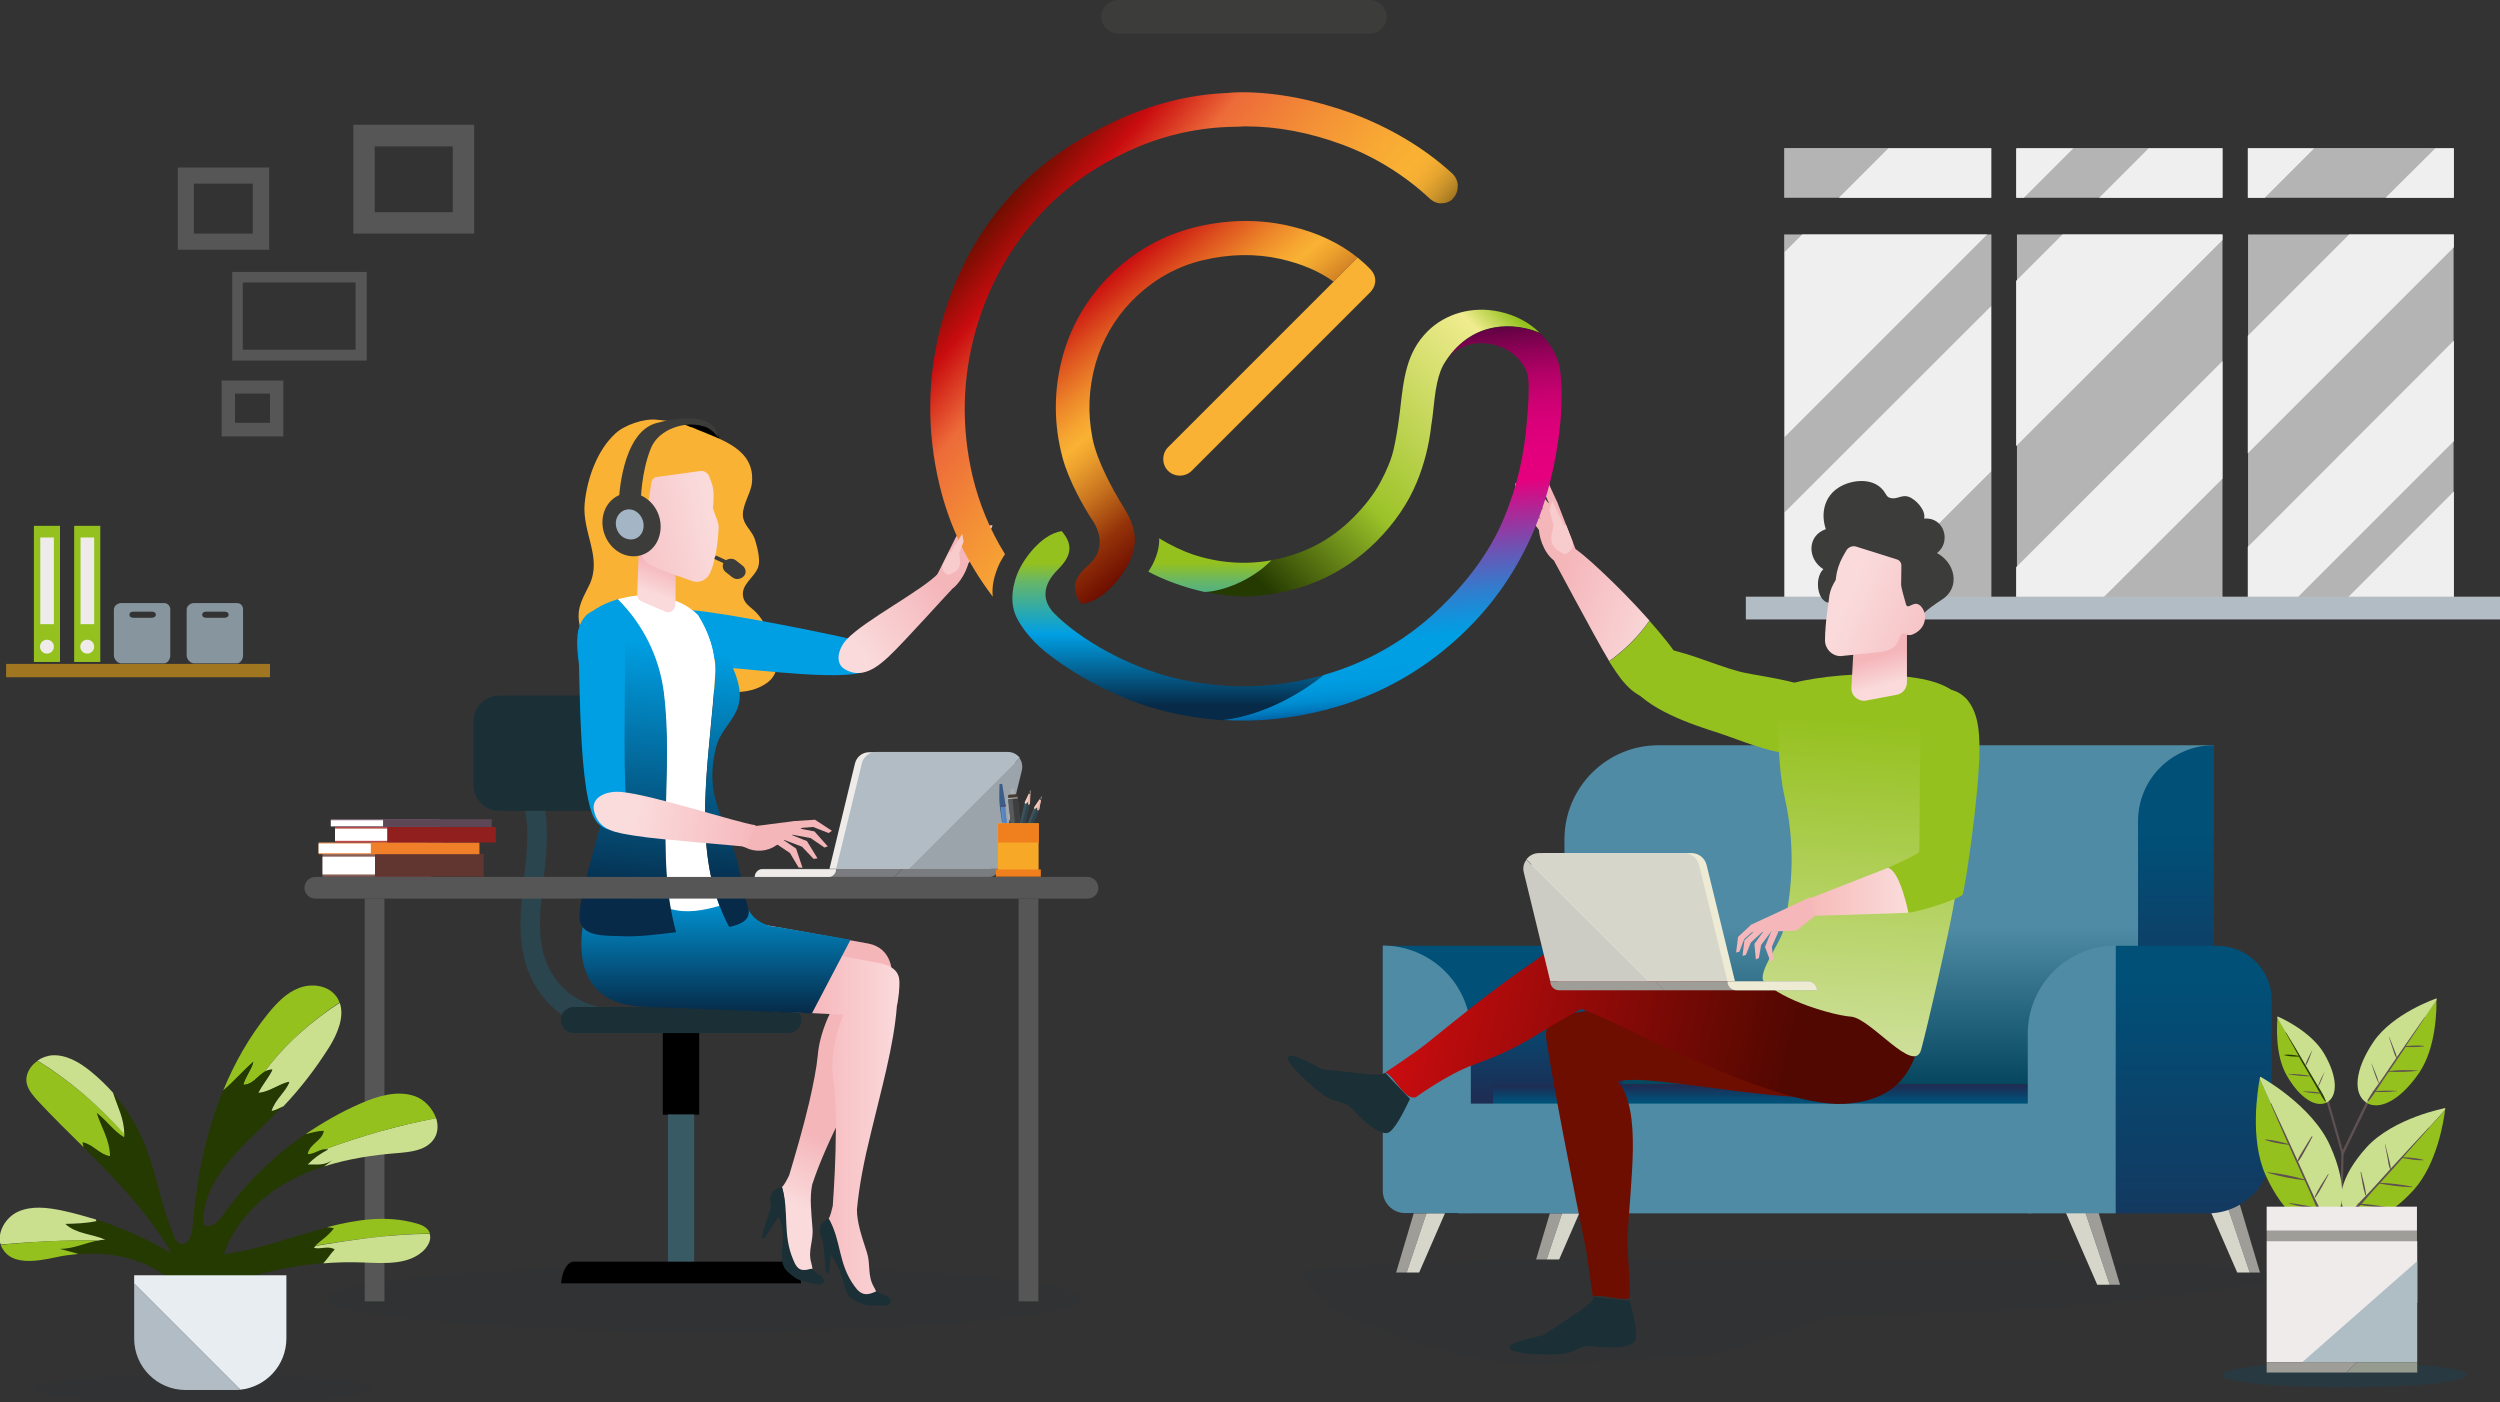<?xml version="1.0" encoding="UTF-8"?> <!-- Generator: Adobe Illustrator 21.0.2, SVG Export Plug-In . SVG Version: 6.00 Build 0) --> <svg xmlns="http://www.w3.org/2000/svg" xmlns:xlink="http://www.w3.org/1999/xlink" id="Livello_1" x="0px" y="0px" viewBox="0 0 900 504.8" style="enable-background:new 0 0 900 504.8;" xml:space="preserve"><rect x="0" y="0" width="900" height="504.8" fill="#333333" stroke="none"/> <style type="text/css"> .st0{opacity:0.12;fill:#1A2F36;} .st1{fill:#2B454E;} .st2{fill:#1A2F36;} .st3{fill:#385A65;} .st4{fill:url(#SVGID_1_);} .st5{fill:url(#SVGID_2_);} .st6{opacity:0.77;} .st7{fill:#D9D9DA;} .st8{fill:#EFEFF0;} .st9{fill:#B2BCC4;} .st10{fill:#9F9D98;} .st11{fill:#D7D6CB;} .st12{fill:url(#SVGID_3_);} .st13{fill:url(#SVGID_4_);} .st14{fill:url(#SVGID_5_);} .st15{fill:#4F8BA4;} .st16{fill:url(#SVGID_6_);} .st17{fill:url(#SVGID_7_);} .st18{opacity:0.2;fill:#005078;} .st19{fill:#5F5051;} .st20{fill:#95C11F;} .st21{fill:#CAE08F;} .st22{fill:#253A01;} .st23{fill:#EFEBEA;} .st24{fill:#AFBEC5;} .st25{fill:#969B8F;} .st26{fill:url(#SVGID_8_);} .st27{fill:#565656;} .st28{fill:#A17621;} .st29{fill:#87959F;} .st30{fill:#F9B233;} .st31{fill:#F5B6BA;} .st32{fill:#009FE3;} .st33{fill:url(#SVGID_9_);} .st34{fill:#FFFFFF;} .st35{fill:url(#SVGID_10_);} .st36{fill:url(#SVGID_11_);} .st37{fill:url(#SVGID_12_);} .st38{fill:url(#SVGID_13_);} .st39{fill:#EEEBE9;} .st40{fill:#9BA4AA;} .st41{fill:#7B7C7F;} .st42{fill-rule:evenodd;clip-rule:evenodd;fill:#EBECEF;} .st43{fill-rule:evenodd;clip-rule:evenodd;fill:#ACADAF;} .st44{fill-rule:evenodd;clip-rule:evenodd;fill:#453D31;} .st45{fill-rule:evenodd;clip-rule:evenodd;fill:#58595B;} .st46{fill-rule:evenodd;clip-rule:evenodd;fill:#3D3E3F;} .st47{fill-rule:evenodd;clip-rule:evenodd;fill:#5C8BC8;} .st48{fill-rule:evenodd;clip-rule:evenodd;fill:#5581BC;} .st49{fill-rule:evenodd;clip-rule:evenodd;fill:#3A5E89;} .st50{fill-rule:evenodd;clip-rule:evenodd;fill:#514C6D;} .st51{fill-rule:evenodd;clip-rule:evenodd;fill:#3A525B;} .st52{fill-rule:evenodd;clip-rule:evenodd;fill:#2E434D;} .st53{fill-rule:evenodd;clip-rule:evenodd;fill:#F9CEC1;} .st54{fill-rule:evenodd;clip-rule:evenodd;fill:#E9B5A5;} .st55{fill-rule:evenodd;clip-rule:evenodd;fill:#3F3F40;} .st56{fill-rule:evenodd;clip-rule:evenodd;fill:#F7A826;} .st57{fill-rule:evenodd;clip-rule:evenodd;fill:#F07F1E;} .st58{fill-rule:evenodd;clip-rule:evenodd;fill:#896059;} .st59{fill-rule:evenodd;clip-rule:evenodd;fill:#F49E5F;} .st60{fill-rule:evenodd;clip-rule:evenodd;fill:#B94948;} .st61{fill-rule:evenodd;clip-rule:evenodd;fill:#856F7E;} .st62{fill-rule:evenodd;clip-rule:evenodd;fill:#FFFFFF;} .st63{fill-rule:evenodd;clip-rule:evenodd;fill:#623630;} .st64{fill-rule:evenodd;clip-rule:evenodd;fill:#EF8029;} .st65{fill-rule:evenodd;clip-rule:evenodd;fill:#901F1D;} .st66{fill-rule:evenodd;clip-rule:evenodd;fill:#5D4756;} .st67{fill:url(#SVGID_14_);} .st68{fill:#E8EDF2;} .st69{fill:#3C3C3B;} .st70{fill:none;stroke:#3C3C3B;stroke-width:1.366;stroke-miterlimit:10;} .st71{fill:#A4B6C5;} .st72{fill:#6E0E00;} .st73{fill:url(#SVGID_15_);} .st74{fill:url(#SVGID_16_);} .st75{fill:url(#SVGID_17_);} .st76{fill:url(#SVGID_18_);} .st77{fill:url(#SVGID_19_);} .st78{fill:#F8CBCD;} .st79{fill:url(#SVGID_20_);} .st80{fill:#F6B7BB;} .st81{fill:#FBFBFB;} .st82{fill:#EEEBD4;} .st83{fill:#CCCBC4;} .st84{fill:url(#SVGID_21_);} .st85{fill:url(#SVGID_22_);} .st86{fill:url(#SVGID_23_);} .st87{fill:url(#SVGID_24_);} .st88{fill:url(#SVGID_25_);} </style> <g> <path class="st0" d="M389.7,467.5c0,6.6-65,11.9-135.8,11.9s-135.8-5.3-135.8-11.9c0-6.6,65-11.9,135.8-11.9 S389.7,460.9,389.7,467.5z"></path> <g> <g> <path class="st1" d="M227.4,371.9c-12.4,0-24.2-3-32.2-13.4c-9.9-12.8-8.2-27.7-6.6-42.1c1.3-11.4,2.6-22.2-1.9-31.7 c-0.9-1.9-0.3-4.4,1.4-5.4c1.7-1.1,3.8-0.3,4.8,1.6c5.6,11.7,4.1,24.3,2.7,36.5c-1.5,13.2-3,25.6,4.9,35.7 c9.8,12.7,27.9,11.7,44.3,9.1c1.9-0.3,3.7,1.2,4,3.4c0.3,2.2-1.1,4.2-3,4.5C239.7,371.2,233.5,371.9,227.4,371.9z"></path> </g> <path class="st2" d="M214.5,291.9h-34.7c-5.2,0-9.3-4.2-9.3-9.3v-22.9c0-5.2,4.2-9.3,9.3-9.3h34.7c5.2,0,9.3,4.2,9.3,9.3v22.9 C223.8,287.7,219.6,291.9,214.5,291.9z"></path> <g> <rect x="238.6" y="367.2" width="13.1" height="34.1"></rect> <rect x="240.5" y="401.2" class="st3" width="9.4" height="54.7"></rect> <path class="st2" d="M283.8,371.9h-77.2c-2.6,0-4.7-2.1-4.7-4.7l0,0c0-2.6,2.1-4.7,4.7-4.7h77.2c2.6,0,4.7,2.1,4.7,4.7l0,0 C288.5,369.8,286.4,371.9,283.8,371.9z"></path> <path d="M288.4,462c-0.4-4.4-2.3-7.8-4.6-7.8h-77.2c-2.3,0-4.3,3.4-4.6,7.8H288.4z"></path> </g> </g> <g> <g> <polygon class="st2" points="278,432.8 274.1,445.6 275.1,445.9 280.2,438.1 "></polygon> <linearGradient id="SVGID_1_" gradientUnits="userSpaceOnUse" x1="-277.966" y1="103.136" x2="-292.784" y2="128.802" gradientTransform="matrix(0.996 -8.567860e-02 8.567860e-02 0.996 522.266 263.841)"> <stop offset="0" style="stop-color:#F5B6BA"></stop> <stop offset="0.863" style="stop-color:#FADADB"></stop> </linearGradient> <path class="st4" d="M312.7,339.7l-48.2-8.7c-1.5-0.1-7.8-7.3-9.6-7l-41.5,5.2V346c1.5,8.1,16,12.4,25.2,11.6l66.3-2.4 c-6.2,7.5-9.9,17.3-10.5,24.7c-0.4,4.4-1.6,10.5-3.1,17c-2.2,9.4-5.2,19.5-7.2,26.2c-0.5,1.1-1.9,3.8-2.6,4.2 c2.7,9-1.1,18.1,2.9,27.5c1.6,4.1,4.4,2.8,8.1,2c-0.1-0.4-0.1-0.9-0.4-2c-1.4-4.6,0.8-7.9,0.4-12.6c-0.4-5.5-1.1-11.1-0.1-15.8 c2.8-8.5,6.8-17.1,11.1-25.7c7.2-14.3,12.5-29.4,17-43.4C322.4,349.3,320.7,341.3,312.7,339.7z"></path> <path class="st2" d="M285.6,453.6c-4-9.3-1.4-17.3-4.1-26.3c-1.5,0.7-3.1,0.6-3.9,2.9c-1.1,3.2,0.9,5.2,2.5,7.8 c2.9,4.6,1.3,9.6,1.4,14.6c0.1,3.5,1.1,4.6,3.8,6.7c2.4,2,4,1.8,7.8,2.9c3.3,0.9,5-1.2,1.7-3.4c-1.9-1.3-2.3-1.5-2.4-2.1 C288.9,457.6,287.2,457.7,285.6,453.6z"></path> </g> <linearGradient id="SVGID_2_" gradientUnits="userSpaceOnUse" x1="291.905" y1="397.725" x2="345.522" y2="397.725"> <stop offset="0" style="stop-color:#F6B7BB"></stop> <stop offset="0.621" style="stop-color:#FBDCDD"></stop> </linearGradient> <path class="st5" d="M317.5,346.9c0,0-54.6-10.2-54.6-10.2c-2-0.3-3.7-1.4-4.4-3l-2.4-5l-45.9,1.6c0,0,2.7,25,12.1,29.2 c2.9,1.3,8.1,2.2,10.8,2.2l70.5,3.6c-0.1,0.3-0.2,0.5-0.3,0.8c-3,7.3-4.4,15.7-3.2,23.5c0.7,4.4,0.9,10.6,0.8,17.3 c0,9.6-0.6,20.1-1.1,27.2c-0.3,1.2-0.9,4.1-1.6,4.7c4.7,8.1,3,17.9,9,26.1c2.5,3.6,5,1.8,8.3,0.2c-0.2-0.3-0.3-0.8-0.9-1.8 c-2.4-4.2-1.1-7.9-2.5-12.4c-1.7-5.3-3.6-10.6-3.6-15.4c0.8-8.9,2.7-18.2,5-27.5c3.7-15.6,8.3-31.4,9.4-46 c0.2-0.4,0.4-2.2,0.7-4.4c0.1-1.3,0.2-2.4,0.2-3.3C323.9,351.1,323,348.4,317.5,346.9z"></path> <path class="st2" d="M307.6,463c-6-8.2-4.6-16.2-9.3-24.4c-1.3,1-2.9,1.3-3.1,3.7c-0.3,3.4,2.5,6.9,4.1,9.5 c2.8,4.6,3.6,6.6,4.8,11.4c0.9,3.4,2.1,4.2,5.2,5.7c2.8,1.4,4.3,0.9,8.2,1.1c3.5,0.2,4.6-2.3,0.9-3.7c-2.1-0.8-2.6-0.9-2.8-1.5 C312.3,466.4,310.1,466.6,307.6,463z"></path> </g> <g> <g> <g class="st6"> <rect x="809.3" y="84.4" class="st7" width="74" height="134.8"></rect> <rect x="809.3" y="53.3" class="st7" width="74" height="17.9"></rect> <rect x="642.3" y="53.3" class="st7" width="74.6" height="17.9"></rect> <rect x="642.3" y="84.4" class="st7" width="74.6" height="134.8"></rect> <rect x="726.1" y="53.3" class="st7" width="74" height="17.9"></rect> <rect x="726.1" y="84.4" class="st7" width="74" height="134.8"></rect> </g> <polygon class="st8" points="716.8,71.2 716.8,53.4 679.8,53.4 662,71.2 "></polygon> <polygon class="st8" points="648.8,84.4 642.5,90.7 642.5,157.3 715.4,84.4 "></polygon> <polygon class="st8" points="716.8,110.2 642.5,184.4 642.5,218.9 667.5,218.9 716.8,169.7 "></polygon> <polygon class="st8" points="728.6,71.2 746.4,53.4 725.8,53.4 725.8,71.2 "></polygon> <polygon class="st8" points="800.1,71.2 800.1,53.4 773.5,53.4 755.7,71.2 "></polygon> <polygon class="st8" points="742.5,84.4 725.8,101.1 725.8,160.6 800.1,86.4 800.1,84.4 "></polygon> <polygon class="st8" points="800.1,130 725.8,204.2 725.8,218.9 753.4,218.9 800.1,172.3 "></polygon> <polygon class="st8" points="815.3,71.2 833.1,53.4 809.2,53.4 809.2,71.2 "></polygon> <polygon class="st8" points="845.7,84.4 809.2,120.9 809.2,163.2 883.4,89 883.4,84.4 "></polygon> <polygon class="st8" points="883.4,71.2 883.4,53.4 876.7,53.4 858.8,71.2 "></polygon> <polygon class="st8" points="883.4,176.9 841.4,218.9 883.4,218.9 "></polygon> <polygon class="st8" points="883.4,122.6 809.2,196.9 809.2,218.9 823.3,218.9 883.4,158.8 "></polygon> </g> <g> <rect x="628.5" y="214.8" class="st9" width="271.5" height="8.2"></rect> </g> </g> <path class="st0" d="M469.3,458.1c0,2,0.8,15.6,60.2,30.6c17.8,4.5,55.7,0.6,86-1.2c11.2-0.7,41.3-14.2,45.8-14.2 c93.1,0,164.3-11.8,164.3-14.7c0-2.9-75.4-5.2-168.5-5.2c-33.5,0-74.1-0.5-100.4,0C510.1,454.3,469.3,456.2,469.3,458.1z"></path> <g> <g> <g> <polygon class="st10" points="753.5,429.9 763.2,462.5 759.5,462.5 748.5,429.9 "></polygon> <polygon class="st11" points="740.8,429.9 748.5,429.9 759.5,462.5 755,462.5 "></polygon> </g> <g> <polygon class="st10" points="803.9,425.5 813.6,458.1 809.9,458.1 798.9,425.5 "></polygon> <polygon class="st11" points="791.2,425.5 798.9,425.5 809.9,458.1 805.4,458.1 "></polygon> </g> </g> <g> <g> <polygon class="st10" points="562.7,420.8 553,453.4 556.8,453.4 567.7,420.8 "></polygon> <polygon class="st11" points="575.5,420.8 567.7,420.8 556.8,453.4 561.3,453.4 "></polygon> </g> <g> <polygon class="st10" points="512.3,425.5 502.6,458.1 506.4,458.1 517.3,425.5 "></polygon> <polygon class="st11" points="525.1,425.5 517.3,425.5 506.4,458.1 510.9,458.1 "></polygon> </g> </g> <g> <linearGradient id="SVGID_3_" gradientUnits="userSpaceOnUse" x1="13078.69" y1="333.424" x2="13078.69" y2="394.48" gradientTransform="matrix(-1 0 0 1 13758.796 0)"> <stop offset="0" style="stop-color:#4F8BA4"></stop> <stop offset="1" style="stop-color:#00425A"></stop> </linearGradient> <path class="st12" d="M597,268.3h25.6H797l-27.3,122H588.5h-25.3V302C563.3,283.4,578.4,268.3,597,268.3z"></path> <linearGradient id="SVGID_4_" gradientUnits="userSpaceOnUse" x1="12975.494" y1="294.937" x2="12975.494" y2="391.012" gradientTransform="matrix(-1 0 0 1 13758.796 0)"> <stop offset="5.376340e-02" style="stop-color:#005078"></stop> <stop offset="1" style="stop-color:#1D2D54"></stop> </linearGradient> <path class="st13" d="M797,268.3v122h-27.3v-94.7C769.7,280.5,781.9,268.3,797,268.3L797,268.3z"></path> </g> <linearGradient id="SVGID_5_" gradientUnits="userSpaceOnUse" x1="13217.842" y1="359.608" x2="13217.842" y2="394.693" gradientTransform="matrix(-1 0 0 1 13758.796 0)"> <stop offset="5.376340e-02" style="stop-color:#005078"></stop> <stop offset="1" style="stop-color:#1D2D54"></stop> </linearGradient> <path class="st14" d="M497.8,428.8v-88.3H559c13.9,0,25.1,11.2,25.1,25.1v71.2h-54.6h-23.7L497.8,428.8z"></path> <path class="st15" d="M497.8,340.4L497.8,340.4v88.3c0,4.4,3.6,8,8,8h23.7v-64.7C529.5,354.6,515.3,340.4,497.8,340.4z"></path> <linearGradient id="SVGID_6_" gradientUnits="userSpaceOnUse" x1="13124.389" y1="396.88" x2="13124.389" y2="390.988" gradientTransform="matrix(-1 0 0 1 13758.796 0)"> <stop offset="5.376340e-02" style="stop-color:#005078"></stop> <stop offset="1" style="stop-color:#1D2D54"></stop> </linearGradient> <rect x="537.5" y="390.3" class="st16" width="193.9" height="39.5"></rect> <rect x="525" y="397.3" class="st15" width="206.4" height="39.5"></rect> <path class="st15" d="M761.7,340.4L761.7,340.4c-17.5,0-31.7,14.2-31.7,31.7v64.7h31.7V340.4z"></path> <linearGradient id="SVGID_7_" gradientUnits="userSpaceOnUse" x1="12969.055" y1="344.629" x2="12969.055" y2="481.542" gradientTransform="matrix(-1 0 0 1 13758.796 0)"> <stop offset="5.342285e-02" style="stop-color:#005078"></stop> <stop offset="1" style="stop-color:#1D2D54"></stop> </linearGradient> <path class="st17" d="M794.8,436.8h-33.1v-96.3h36.6c10.7,0,19.5,8.7,19.5,19.5v53.9C817.8,426.5,807.5,436.8,794.8,436.8z"></path> </g> <g> <path class="st18" d="M800.1,495c0,2.5,17.2,4.4,44,4.4c26.7,0,44-2,44-4.4c0-2.5-17.2-4.4-44-4.4 C817.4,490.5,800.1,492.5,800.1,495z"></path> <g> <g> <g> <path class="st19" d="M842.8,438.8C842.8,438.8,842.8,438.8,842.8,438.8c-0.3,0-0.4-0.2-0.4-0.5l0.5-23.1l-6.4-22.4 c-0.1-0.2,0.1-0.5,0.3-0.5c0.2-0.1,0.5,0.1,0.5,0.3l6.4,22.5l0,0.1l-0.5,23.1C843.3,438.6,843.1,438.8,842.8,438.8z"></path> </g> <g> <path class="st19" d="M843.3,415.7c-0.1,0-0.1,0-0.2,0c-0.2-0.1-0.3-0.4-0.2-0.6l10.8-22.3c0.1-0.2,0.4-0.3,0.6-0.2 c0.2,0.1,0.3,0.4,0.2,0.6l-10.8,22.3C843.6,415.6,843.5,415.7,843.3,415.7z"></path> </g> </g> <g> <g> <g> <path class="st20" d="M870.9,386.2c-6.9,10.1-14.4,13.6-19,10.8l25.2-37C877.2,363.1,877.1,377.1,870.9,386.2z"></path> <path class="st21" d="M877.2,359.4c0,0,0,0.2,0,0.6l-25.2,37c-0.1-0.1-0.2-0.1-0.3-0.2c-4.5-3.1-4.2-11.5,2.8-21.8 C861.5,364.7,877.2,359.4,877.2,359.4z"></path> <path class="st19" d="M857.4,388.6c1.7-2.5,3.4-5,5.1-7.5c3.4-5,6.9-9.9,10.3-14.8c0-0.1,0.2,0,0.1,0.1 c-2.2,3.4-4.5,6.8-6.8,10.2c2-0.2,4.2-0.3,6.4-0.1c0.1,0,0.2,0.2,0.1,0.2c-2,0.3-4.4,0.3-6.6,0.2c-1,1.5-2.1,3.1-3.1,4.6 c-1.7,2.5-3.4,5-5.1,7.5c-1.7,2.5-3.2,5.2-5.1,7.4c-0.1,0.2-0.5-0.1-0.4-0.3C853.8,393.4,855.7,391,857.4,388.6z"></path> <path class="st19" d="M859.7,385.6c3.4-0.4,7-0.5,10.7-0.2c0.1,0,0.1,0.1,0,0.1c-3.4,0.4-7,0.5-10.6,0.3 C859.6,385.7,859.6,385.6,859.7,385.6z"></path> <path class="st19" d="M860.1,373.3c0.6,1.3,1.1,2.7,1.6,4c0.5,1.2,1,2.4,1.2,3.6c0,0.1-0.1,0.1-0.2,0c-0.7-1.2-1-2.4-1.4-3.6 c-0.4-1.3-0.9-2.7-1.3-4C859.9,373.3,860.1,373.3,860.1,373.3z"></path> <path class="st19" d="M853.8,382.9c0.9,2.3,2,4.6,2.6,6.9c0,0.1-0.2,0.1-0.2,0c-1.1-2.3-1.7-4.6-2.5-6.9 C853.7,382.9,853.8,382.9,853.8,382.9z"></path> <path class="st19" d="M854.1,392.9c2.8-0.3,5.8-0.3,8.8-0.2c0.1,0,0.1,0.1,0.1,0.1c-2.8,0.3-5.8,0.5-8.7,0.2 C854.1,393.2,854,393,854.1,392.9z"></path> </g> <g> <path class="st20" d="M868.9,428.4c-9.4,10.4-18.5,13.1-23.3,9.3l34.6-38C879.8,403.2,877.4,419,868.9,428.4z"></path> <path class="st21" d="M880.3,398.9c0,0,0,0.3-0.1,0.7l-34.6,38c-0.1-0.1-0.2-0.2-0.3-0.3c-4.7-4.2-2.9-13.7,6.7-24.3 C861.7,402.4,880.3,398.9,880.3,398.9z"></path> <path class="st19" d="M853.2,428.9c2.3-2.5,4.7-5.1,7-7.7c4.7-5.1,9.4-10.2,14.1-15.2c0.1-0.1,0.2,0.1,0.1,0.1 c-3.1,3.5-6.2,7-9.3,10.5c2.3,0.1,4.8,0.3,7.2,0.9c0.1,0,0.2,0.2,0.1,0.2c-2.4,0.1-5-0.4-7.5-0.8c-1.4,1.6-2.8,3.2-4.2,4.7 c-2.3,2.6-4.6,5.1-7,7.7c-2.3,2.6-4.4,5.4-7,7.6c-0.2,0.2-0.5-0.2-0.4-0.4C848.3,433.8,850.9,431.4,853.2,428.9z"></path> <path class="st19" d="M856.3,425.8c3.9,0.1,8.1,0.6,12.1,1.4c0.1,0,0.1,0.2,0,0.2c-3.9-0.1-8.1-0.6-12.1-1.4 C856.2,426,856.1,425.8,856.3,425.8z"></path> <path class="st19" d="M858.7,412c0.4,1.6,0.8,3.2,1.2,4.8c0.3,1.4,0.8,2.9,0.8,4.3c0,0.1-0.2,0.1-0.2,0 c-0.6-1.4-0.8-2.9-1-4.3c-0.3-1.6-0.6-3.2-0.9-4.7C858.5,411.9,858.6,411.9,858.7,412z"></path> <path class="st19" d="M850,421.9c0.7,2.7,1.5,5.6,1.8,8.3c0,0.2-0.2,0.1-0.3,0c-0.9-2.8-1.2-5.5-1.7-8.2 C849.9,421.8,850,421.8,850,421.9z"></path> <path class="st19" d="M848.8,433.3c3.2,0.1,6.7,0.6,10,1.2c0.1,0,0.1,0.2,0,0.2c-3.2-0.1-6.6-0.4-9.9-1.1 C848.7,433.5,848.6,433.3,848.8,433.3z"></path> </g> <g> <path class="st20" d="M815.6,423c6.5,14.4,15.2,20.4,21.6,18l-23.7-52.7C812.8,392.3,809.8,410,815.6,423z"></path> <path class="st21" d="M813.7,387.6c0,0-0.1,0.3-0.2,0.8l23.7,52.7c0.1-0.1,0.3-0.1,0.4-0.2c6.4-2.9,7.9-13.6,1.3-28.3 C832.4,397.8,813.7,387.6,813.7,387.6z"></path> <path class="st19" d="M832.2,429c-1.6-3.5-3.2-7.1-4.8-10.6c-3.2-7.1-6.5-14.1-9.8-21.2c0-0.1-0.2,0-0.2,0.1 c2.1,4.8,4.2,9.6,6.3,14.5c-2.5-0.7-5.3-1.4-8.1-1.6c-0.1,0-0.3,0.2-0.1,0.2c2.5,0.9,5.5,1.4,8.4,1.7c1,2.2,1.9,4.4,2.9,6.5 c1.6,3.5,3.2,7.1,4.8,10.6c1.6,3.5,2.9,7.3,4.9,10.6c0.1,0.2,0.6,0,0.5-0.2C835.8,436,833.8,432.6,832.2,429z"></path> <path class="st19" d="M830,424.7c-4.2-1.2-8.8-2.2-13.5-2.7c-0.1,0-0.2,0.1-0.1,0.2c4.2,1.3,8.8,2.2,13.4,2.7 C830,424.9,830.1,424.7,830,424.7z"></path> <path class="st19" d="M832.2,409.1c-1,1.6-2,3.1-2.9,4.7c-0.9,1.4-1.8,2.8-2.3,4.3c0,0.1,0.2,0.2,0.3,0.1 c1.1-1.3,1.8-2.8,2.6-4.2c0.9-1.6,1.8-3.2,2.6-4.8C832.4,409,832.3,409,832.2,409.1z"></path> <path class="st19" d="M838.1,422.7c-1.7,2.7-3.6,5.4-4.8,8.2c-0.1,0.2,0.2,0.2,0.3,0.1c1.9-2.7,3.2-5.5,4.7-8.2 C838.2,422.6,838.1,422.6,838.1,422.7z"></path> <path class="st19" d="M835.4,435.3c-3.4-1.1-7.3-1.7-11.1-2.2c-0.1,0-0.2,0.1-0.1,0.2c3.5,1,7.2,1.9,11,2.3 C835.5,435.6,835.6,435.4,835.4,435.3z"></path> </g> <g> <path class="st20" d="M823.3,387.3c4.8,8.3,10.5,11.5,14.3,9.6l-17.7-30.5C819.7,368.8,818.9,379.8,823.3,387.3z"></path> <path class="st21" d="M819.9,365.9c0,0,0,0.2-0.1,0.5l17.7,30.5c0.1,0,0.2-0.1,0.3-0.1c3.7-2.2,3.9-8.8-1-17.3 C831.9,370.9,819.9,365.9,819.9,365.9z"></path> <path class="st22" d="M833.8,389.9c-1.2-2-2.4-4.1-3.6-6.1c-2.4-4.1-4.8-8.2-7.3-12.2c0,0-0.1,0-0.1,0.1 c1.6,2.8,3.1,5.6,4.7,8.4c-1.6-0.3-3.3-0.5-5-0.4c-0.1,0-0.1,0.1-0.1,0.2c1.6,0.4,3.4,0.5,5.2,0.5c0.7,1.3,1.4,2.5,2.2,3.8 c1.2,2.1,2.4,4.1,3.6,6.2c1.2,2,2.2,4.2,3.6,6.1c0.1,0.1,0.4,0,0.3-0.2C836.4,393.9,835,391.9,833.8,389.9z"></path> <path class="st19" d="M832.1,387.4c-2.7-0.5-5.5-0.8-8.3-0.8c-0.1,0-0.1,0.1,0,0.1c2.6,0.5,5.5,0.8,8.3,0.8 C832.2,387.5,832.2,387.4,832.1,387.4z"></path> <path class="st19" d="M832.5,377.8c-0.5,1-1,2-1.5,3c-0.4,0.9-0.9,1.8-1.1,2.8c0,0.1,0.1,0.1,0.2,0c0.6-0.9,0.9-1.8,1.3-2.7 C831.8,379.8,832.2,378.8,832.5,377.8C832.6,377.7,832.6,377.7,832.5,377.8z"></path> <path class="st19" d="M836.9,385.7c-0.9,1.7-1.8,3.5-2.4,5.3c0,0.1,0.1,0.1,0.2,0C835.6,389.2,836.3,387.4,836.9,385.7 C837,385.6,836.9,385.6,836.9,385.7z"></path> <path class="st19" d="M836.1,393.5c-2.1-0.4-4.5-0.6-6.9-0.6c-0.1,0-0.1,0.1,0,0.1c2.2,0.4,4.5,0.7,6.8,0.7 C836.1,393.7,836.2,393.5,836.1,393.5z"></path> </g> <g> <rect x="816" y="434.4" class="st23" width="54.1" height="8.7"></rect> <rect x="816" y="443.1" class="st10" width="54.1" height="3.8"></rect> <polygon class="st23" points="816,490.4 816,446.8 870.2,446.8 870.2,469 847.2,490.4 "></polygon> <polygon class="st24" points="828.8,490.4 870.2,454 870.2,490.4 "></polygon> <polygon class="st25" points="870.2,490.4 870.2,494.1 844.6,494.1 848.6,490.4 "></polygon> <polygon class="st10" points="816,490.4 848.6,490.4 844.6,494.1 816,494.1 "></polygon> </g> </g> </g> </g> </g> <path id="XMLID_54_" d="M259.2,158.5c0,0-1.8-8.9-12.7-6.8c-9.9,2-12.3,8.7-12.3,8.7L259.2,158.5z"></path> <linearGradient id="SVGID_8_" gradientUnits="userSpaceOnUse" x1="12524.132" y1="364.784" x2="12524.132" y2="319.578" gradientTransform="matrix(-1 0 0 1 12781.838 0)"> <stop offset="0" style="stop-color:#062A48"></stop> <stop offset="1" style="stop-color:#009FE3"></stop> </linearGradient> <path class="st26" d="M267.6,319.6h-53.8c-5.1,11.4-11.9,41.6,17.7,42.8s60.8,2.4,60.8,2.4l13.9-26.5l-26.4-4.6 C279.8,333.7,267.7,333.7,267.6,319.6z"></path> <g> <g> <g> <path class="st27" d="M170.7,84.1h-43.5V44.9h43.5V84.1z M134.9,76.4h28.1V52.7h-28.1V76.4z"></path> </g> <g> <path class="st27" d="M102,157.1H79.8v-20.1H102V157.1z M84.6,152.2h12.6v-10.5H84.6V152.2z"></path> </g> <g> <path class="st27" d="M96.8,89.9H64V60.3h32.9V89.9z M69.8,84.1H91v-18H69.8V84.1z"></path> </g> <g> <path class="st27" d="M131.9,129.8H83.6V97.9h48.4V129.8z M87.4,125.9h40.6v-24.2H87.4V125.9z"></path> </g> </g> <g> <g> <rect x="2.2" y="239" class="st28" width="95" height="4.8"></rect> </g> <g> <rect x="12.2" y="189.3" class="st20" width="9.4" height="49"></rect> <rect x="14.5" y="193.5" class="st23" width="4.9" height="31.2"></rect> <circle class="st23" cx="16.9" cy="232.8" r="2.5"></circle> </g> <g> <rect x="26.7" y="189.3" class="st20" width="9.4" height="49"></rect> <rect x="29" y="193.5" class="st23" width="4.9" height="31.2"></rect> <circle class="st23" cx="31.4" cy="232.8" r="2.5"></circle> </g> <path class="st29" d="M59.1,217.1H43.6c-1.2,0-2.6,1-2.6,2.3V236c0,1.3,1.3,2.8,2.6,2.8h15.5c1.3,0,2.2-1.6,2.2-2.8v-16.6 C61.3,218.1,60.3,217.1,59.1,217.1z M54.6,222.4h-6.5c-0.8,0-1.5-0.3-1.5-1.1c0-0.8,0.6-1.1,1.5-1.1h6.5c0.8,0,1.5,0.3,1.5,1.1 C56.1,222,55.4,222.4,54.6,222.4z"></path> <path class="st29" d="M85.3,217.1H69.8c-1.2,0-2.6,1-2.6,2.3V236c0,1.3,1.3,2.8,2.6,2.8h15.5c1.3,0,2.2-1.6,2.2-2.8v-16.6 C87.5,218.1,86.6,217.1,85.3,217.1z M80.8,222.4h-6.5c-0.8,0-1.5-0.3-1.5-1.1c0-0.8,0.6-1.1,1.5-1.1h6.5c0.8,0,1.5,0.3,1.5,1.1 C82.3,222,81.6,222.4,80.8,222.4z"></path> </g> </g> <path class="st30" d="M250.9,154.6c8.8,3.7,21,7.1,19.8,19.2c-0.4,4.1-4.1,8.8-3.1,12.9c0.7,2.8,3.3,4.7,4.2,7.6 c0.8,2.6,2,7.1,1.2,9.7c-1.3,4-6.6,6.4-5.4,11.2c0.6,2.5,3.3,3.7,5,5.7c2.3,2.6,4.1,6.2,5.3,9.4c1.9,5.2,3.5,11.6-1.6,15.4 c-9.2,6.8-23.1,2.1-32.5-1.5c-3.7-1.4-6.8-3.7-10.5-5.1c-1.9-0.7-4-1.3-5.8-0.8c-2.6,0.6-3.8,3.7-6,4c-6,0.9-11.4-11.4-12.5-15.8 c-1.8-6.8,0.1-9.8,3.1-15.8c4.9-10-2.7-19-1.6-29.7c0.9-8.7,4.4-18.8,11-24.9c3.3-3.1,10.3-5.5,14.9-5c3.7,0.3,8.8,1,12.1,2.6 C249.2,153.8,250,154.2,250.9,154.6z"></path> <g> <g> <g> <path class="st31" d="M335,211.7l8.9-17.9l0,0c1.3-0.9,2.1-0.8,3.7,0.6l1.3,6.3c0,3.8-3.5,9.8-6.7,11.7l-1.5,0.9 c-0.3,0.1-0.7,0.2-0.9,0.4l-2.7,0.6C335.6,214.6,334.3,213.1,335,211.7z"></path> <polygon class="st31" points="344.9,203.2 349.8,198 356.5,196.9 356.2,198.2 350.9,200.3 346,205.5 "></polygon> <polygon class="st31" points="345.4,198.7 350.6,193.9 357.3,193.2 357,194.4 351.6,196.2 346.4,201.2 "></polygon> <polygon class="st31" points="345.7,195.1 350.6,190 357.3,189 357,190.2 351.7,192.3 346.8,197.5 "></polygon> <polygon class="st31" points="343.9,193.8 347.5,187.6 353.7,185 353.7,186.3 349.1,189.6 345.6,195.9 "></polygon> </g> </g> <g> <path class="st32" d="M255.1,230.5c-0.1-2.7-8.5-11-5.9-10.8c11.5,0.8,48.9,8.4,56.4,10.2c6.4,1.5,12.6,6.7,6.8,11.2 c-5.9,4.5-39.4,0-51.4-0.8c-1.2-2-3.3-3.3-5.7-3.4C254.1,234.5,255.2,232.9,255.1,230.5z"></path> </g> <linearGradient id="SVGID_9_" gradientUnits="userSpaceOnUse" x1="8441.576" y1="3594.608" x2="8421.359" y2="3545.32" gradientTransform="matrix(-0.81 -0.542 -0.423 0.804 8669.613 1921.161)"> <stop offset="0" style="stop-color:#FADADB"></stop> <stop offset="0.775" style="stop-color:#F5B6BA"></stop> </linearGradient> <path class="st33" d="M342.6,212.3c0-0.3-17.3,19.1-22.8,24.2c-4,3.7-9.6,8.1-15.7,4.4c-3.7-2.2-2.3-7.5,0.7-10.7 c6.4-6.9,27.4-17.7,33.2-24L342.6,212.3z"></path> </g> <path class="st34" d="M259,326.1c-9.9-26.2-2.8-57.7-1.5-84.5c0-7.2-2.3-14-6.2-20.2c-3.8-3.7-8.4-5.9-15.6-7 c-3.5-0.5-8.6,0-13.5,1.4c0,0,0.1,0.1,0.1,0.1c9,9,14.8,20.8,16.5,33.5c3.3,25.7-1.9,52.7,2.5,77.8 C247.1,328.9,253.2,327.8,259,326.1z"></path> <linearGradient id="SVGID_10_" gradientUnits="userSpaceOnUse" x1="264.488" y1="235.458" x2="255.849" y2="320.915"> <stop offset="0" style="stop-color:#009FE3"></stop> <stop offset="1" style="stop-color:#062A48"></stop> </linearGradient> <path class="st35" d="M269.3,326.8c-1.3-4.3-3.2-14.7-4.3-18.2c-4.9-15.6-11.3-22.4-7.3-39.3c2.7-11.4,16.3-12.6,2.6-35.6 c-3.1-5.3-5.8-9.3-8.9-12.4c3.9,6.2,6.2,13.1,6.2,20.2c-1.5,29.5-9.9,64.7,4.9,92.2C267,332.8,270.6,330.9,269.3,326.8z"></path> <linearGradient id="SVGID_11_" gradientUnits="userSpaceOnUse" x1="230.827" y1="230.573" x2="221.393" y2="323.894"> <stop offset="0" style="stop-color:#009FE3"></stop> <stop offset="1" style="stop-color:#062A48"></stop> </linearGradient> <path class="st36" d="M222.5,215.8c0,0-0.1-0.1-0.1-0.1c-5.6,1.7-10.9,4.6-13.2,8.7c-6,10.5,8.7,45.9,9.9,55.9 c1.1,8.9-11.3,40.3-10.4,50.7c0.6,6.4,9.8,5.8,14.2,6c6.6,0.4,13.6-0.6,20.5-1.4c-7.7-27.7-0.7-58.1-4.5-86.9 C237.2,236.2,231.4,224.7,222.5,215.8z"></path> <g> <g> <linearGradient id="SVGID_12_" gradientUnits="userSpaceOnUse" x1="984.268" y1="-152.088" x2="988.584" y2="-162.002" gradientTransform="matrix(0.998 -5.801553e-02 5.801553e-02 0.998 -740.587 421.938)"> <stop offset="0" style="stop-color:#FADADB"></stop> <stop offset="1" style="stop-color:#F5B6BA"></stop> </linearGradient> <path class="st37" d="M230.3,188.6l-0.9,25c-0.1,2.1,0.8,2.5,2.2,3.2l7.7,3.3c2,0.9,3.9-0.2,3.9-3.1l0-17.5 C243.2,199.5,235.5,184.2,230.3,188.6z"></path> <linearGradient id="SVGID_13_" gradientUnits="userSpaceOnUse" x1="-632.938" y1="-1591.187" x2="-677.832" y2="-1587.091" gradientTransform="matrix(0.991 -0.137 0.137 0.991 1100.333 1677.428)"> <stop offset="0" style="stop-color:#FADADB"></stop> <stop offset="1" style="stop-color:#F5B6BA"></stop> </linearGradient> <path class="st38" d="M229.1,198.4c0.5-0.1,1.2-0.3,1.2-0.2c0.4,0.3,0.8,2.4,1.4,3.3c1.8,2.7,12.1,5.6,17.2,7.6 c2.5,1,5.3-0.1,6.5-2.4c2.9-5.6,3.3-16.3,3.3-16.3c0.2-2.1-0.8-3.8-1.5-5.8l-0.5-1.6l0-0.4c0.2-2.7,0.5-5.8-0.4-8.4l-0.9-2.5 c-0.5-1.5-2-2.4-3.5-2.1l-15.4,2.1c-1,0.1-1.8,0.9-2,2l-1.1,7.1c-0.1,0.7-1.9,8.2-2.8,10.2c-0.3,0.6-1.3-0.7-1.5-0.9 c-0.6-0.6-1.3-1.1-2.2-1.2c-4.1-0.6-2.9,4.5-1.9,6.7c0.7,1.5,1.9,3,3.5,3.1C228.9,198.4,229,198.4,229.1,198.4z"></path> </g> </g> <g> <path class="st39" d="M298.6,312.8h58.2l8.7-35.6c0.8-3.3-1.7-6.4-5.1-6.4h-47.5c-2.4,0-4.5,1.6-5.1,4L298.6,312.8z"></path> <path class="st9" d="M301,312.8l9.3-38.1c0.6-2.3,2.7-4,5.1-4h47.5c1.7,0,3.3,0.9,4.2,2.1l-39.9,39.9H301z"></path> <path class="st40" d="M367,272.9c0.9,1.2,1.2,2.7,0.9,4.3l-8.7,35.6h-32.1L367,272.9z"></path> <path class="st41" d="M274.6,312.8h50.2l-2.9,2.9h-50.2C271.7,314.2,273,312.8,274.6,312.8z"></path> <path class="st41" d="M359.2,312.8c0,1.6-1.3,2.9-2.9,2.9h-34.4l2.9-2.9H359.2z"></path> <path class="st39" d="M271.7,315.8h26.4c1.6,0,2.9-1.3,2.9-2.9h-26.4C273,312.8,271.7,314.2,271.7,315.8z"></path> </g> <g> <path class="st27" d="M391.5,323.5h-278c-2.2,0-3.9-1.8-3.9-3.9l0,0c0-2.2,1.8-3.9,3.9-3.9h278c2.2,0,3.9,1.8,3.9,3.9l0,0 C395.5,321.7,393.7,323.5,391.5,323.5z"></path> <g> <rect x="131.3" y="323.5" class="st27" width="7.1" height="145"></rect> <rect x="366.7" y="323.5" class="st27" width="7.1" height="145"></rect> </g> </g> <g id="XMLID_5_"> <rect id="XMLID_53_" x="362.1" y="301.3" class="st42" width="3.2" height="5.9"></rect> <rect id="XMLID_52_" x="361.4" y="301.3" class="st42" width="0.6" height="5.9"></rect> <path id="XMLID_51_" class="st43" d="M365.3,287.5l-1.3,0.1l-0.3-3.2c0-0.1,0-0.2,0.1-0.3l0.2-0.1l0.7-0.1c0.2,0,0.3,0.1,0.4,0.3 L365.3,287.5z"></path> <path id="XMLID_50_" class="st44" d="M366.6,289.1l-3.4,0.3l-0.3-2.8c0-0.1,0-0.2,0.1-0.3c0.1-0.1,0.2-0.2,0.3-0.2l2.6-0.2 c0.1,0,0.2,0,0.3,0.1c0.1,0.1,0.1,0.2,0.2,0.3L366.6,289.1z"></path> <polygon id="XMLID_49_" class="st45" points="365.5,315.3 362.9,287.5 366.4,287.2 369,315 "></polygon> <polygon id="XMLID_48_" class="st46" points="367.2,315.1 364.5,287.4 366.4,287.2 369,315 "></polygon> <polygon id="XMLID_47_" class="st43" points="366.4,287.4 366.3,287 362.5,287.3 362.5,287.3 362.3,287.4 362.2,287.7 362.9,295.1 363.3,295 363.6,294.9 363.5,293.2 363.1,292.8 362.6,288.1 362.7,287.8 362.9,287.7 "></polygon> <rect id="XMLID_46_" x="361.3" y="288.4" transform="matrix(0.995 -9.981335e-02 9.981335e-02 0.995 -28.235 37.648)" class="st47" width="1.6" height="25.1"></rect> <rect id="XMLID_45_" x="362.1" y="288.4" transform="matrix(0.995 -0.1 0.1 0.995 -28.311 37.81)" class="st48" width="0.8" height="25.1"></rect> <path id="XMLID_44_" class="st49" d="M359.8,282.4c0-0.2,0.9-0.3,1-0.1l1.3,8l-1.8,0.2l0.6,5.5l-0.1,0c-0.1,0-0.1,0-0.2-1.1 c-0.2-1.1-0.7-4.4-0.7-4.9C359.6,287.3,359.8,285.3,359.8,282.4z"></path> <polygon id="XMLID_43_" class="st50" points="360.1,290 362.1,289.8 362.2,290.3 360.1,290.5 "></polygon> <polygon id="XMLID_42_" class="st51" points="370.8,289.2 366.1,308.7 364.2,308.3 368.9,288.8 369.9,288.6 "></polygon> <polygon id="XMLID_18_" class="st52" points="370.8,289.2 366.1,308.7 365.1,308.5 370,288.4 "></polygon> <path id="XMLID_16_" class="st53" d="M368.9,288.8l2.1-4.4l-0.2,4.9c-0.1,0.1-0.3,0.4-0.4,0.4c-0.3-0.1,0-0.8-0.4-0.9 c-0.4-0.1-0.5,0.7-0.8,0.6C368.9,289.3,368.9,288.8,368.9,288.8z"></path> <path id="XMLID_15_" class="st54" d="M370.9,284.4l-0.2,4.9c-0.1,0.1-0.3,0.4-0.4,0.4c-0.3-0.1,0-0.8-0.4-0.9l0,0L370.9,284.4z"></path> <polygon id="XMLID_14_" class="st55" points="370.3,285.7 370.9,284.4 370.9,285.9 "></polygon> <polygon id="XMLID_13_" class="st51" points="374.1,291.4 366.5,309.9 364.6,309.2 372.3,290.6 373.3,290.7 "></polygon> <polygon id="XMLID_12_" class="st52" points="374.1,291.4 366.5,309.9 365.5,309.5 373.4,290.5 "></polygon> <path id="XMLID_11_" class="st53" d="M372.3,290.6l2.7-4l-0.9,4.8c-0.1,0.1-0.4,0.4-0.5,0.3c-0.3-0.1,0.1-0.7-0.3-0.9 c-0.4-0.2-0.6,0.6-0.8,0.5C372.2,291.1,372.3,290.6,372.3,290.6z"></path> <path id="XMLID_10_" class="st54" d="M375,286.6l-0.9,4.8c-0.1,0.1-0.4,0.4-0.5,0.3c-0.3-0.1,0.1-0.7-0.3-0.9l0,0L375,286.6z"></path> <polygon id="XMLID_9_" class="st55" points="374.2,287.8 375,286.6 374.7,288 "></polygon> <path id="XMLID_8_" class="st56" d="M373.9,296.4v17.5c0,0.8-0.5,1.4-1.2,1.4h-12.3c-0.7,0-1.2-0.6-1.2-1.4v-17.5H373.9z"></path> <rect id="XMLID_7_" x="359.3" y="296.4" class="st57" width="14.7" height="6.9"></rect> <rect id="XMLID_6_" x="358.5" y="313" class="st57" width="16.2" height="2.6"></rect> </g> <g> <g> <rect x="116.1" y="307.4" class="st58" width="39.1" height="8.2"></rect> <rect x="114.7" y="303.3" class="st59" width="39.1" height="4.2"></rect> <rect x="120.6" y="297.7" class="st60" width="39.1" height="5.6"></rect> <rect x="119.1" y="294.9" class="st61" width="39.1" height="2.8"></rect> </g> <g> <rect x="116.1" y="308.4" class="st62" width="39.1" height="6.4"></rect> <rect x="114.7" y="303.7" class="st62" width="39.1" height="3.4"></rect> <rect x="120.6" y="298.3" class="st62" width="39.1" height="4.4"></rect> <rect x="119.1" y="295.3" class="st62" width="39.1" height="2.1"></rect> </g> <g> <rect x="135" y="307.4" class="st63" width="39.1" height="8.2"></rect> <rect x="133.5" y="303.3" class="st64" width="39.1" height="4.2"></rect> <rect x="139.4" y="297.7" class="st65" width="39.1" height="5.6"></rect> <rect x="137.9" y="294.9" class="st66" width="39.1" height="2.8"></rect> </g> </g> <g> <path class="st32" d="M224.8,229c0.6,10.4-0.6,47,0.6,58.9c0.8,7.8-4.4,14.6-10.4,8.2c-7.2-7.7-6-57-7-67.9 C209.9,215.9,222.1,217.5,224.8,229z"></path> <g> <g> <path class="st31" d="M264.7,298.3l21.2-2.7l3,2.3l-9.4,6.4c-3.3,2.3-7.6,2.6-11.2,0.8l-1.7-0.8c-0.3-0.2-0.6-0.4-0.9-0.6 l-2.1-2C262.4,300.5,263.1,298.5,264.7,298.3z"></path> <polygon class="st31" points="280.3,301.2 286.6,305.5 288.9,312.4 287.5,312.3 284.4,307.1 278,302.8 "></polygon> <polygon class="st31" points="283.5,300 290.5,302.8 294.3,309 292.9,309.2 288.7,304.8 281.6,302.1 "></polygon> <polygon class="st31" points="285.7,297.9 293.2,299.3 298,304.7 296.8,305.1 291.8,301.7 284.2,300.3 "></polygon> <polygon class="st31" points="285.8,295.6 293.4,295.1 299.5,299.1 298.3,299.9 292.7,297.7 285,298.3 "></polygon> </g> <linearGradient id="SVGID_14_" gradientUnits="userSpaceOnUse" x1="-318.771" y1="-249.626" x2="-338.898" y2="-207.514" gradientTransform="matrix(-0.549 0.836 0.836 0.549 261.652 696.836)"> <stop offset="0" style="stop-color:#FBDCDD"></stop> <stop offset="1" style="stop-color:#F6B7BB"></stop> </linearGradient> <path class="st67" d="M268.5,304.9c0.3-0.3-30.8-2.5-39.7-4c-6.5-1.1-13.5-1.6-15-9.3c-0.9-4.6,4.5-7,9.8-6.5 c11.3,1,41.5,11,48.5,12L268.5,304.9z"></path> </g> </g> <g> <ellipse class="st0" cx="73.4" cy="499.9" rx="61.5" ry="5"></ellipse> <g> <g> <path class="st20" d="M48.3,404.1c-0.1-0.1-0.1-0.2-0.2-0.3C48.2,403.9,48.2,404,48.3,404.1C48.3,404.1,48.3,404.1,48.3,404.1z"></path> <path class="st20" d="M122.2,360.9c-0.3-0.9-0.7-1.7-1.3-2.4c-2.9-3.8-8.7-4.6-13.3-2.8c-4.5,1.7-8,5.4-11.1,9.2 c-6.8,8.4-12.1,17.8-16.2,27.8c4-3.4,7.2-7.2,10.9-10.4c-0.7,3-2.9,5.3-3.6,8.3c3.3-0.1,5-3,7.4-4.5 C102.5,376,111.9,367.8,122.2,360.9z"></path> <path class="st21" d="M95.1,386c0.9-0.5,1.8-0.9,3-0.9c-1.4,3-3.6,5.3-5.1,8.4c3.7-0.1,7.4-3.2,11.2-4 c-1.4,3.8-5.1,6.1-6.5,10.6c1.6-0.3,3-1,4.3-1.8c6.2-6.5,11.7-13.7,16.5-21.3c3-4.8,5.6-11,3.8-16 C111.9,367.8,102.5,376,95.1,386z"></path> <path class="st22" d="M110.8,419.2c2.2-2.3,4.4-3.8,7.4-5.4c-3-0.7-4.5,1.6-7.5,1.7c0.7-3.8,5.2-4.6,5.8-8.4 c-2.4,0.1-4.5,0.7-6.6,1.2c-11.6,8-21.8,18-29.9,29.5c-1.6,2.3-4.7,4.9-6.8,3c-0.6-16.4,14.4-28.3,26-39.9 c0.9-0.9,1.8-1.8,2.7-2.7c-1.3,0.8-2.7,1.5-4.3,1.8c1.4-4.5,5.1-6.9,6.5-10.6c-3.7,0.8-7.4,3.9-11.2,4c1.4-3,3.6-5.3,5.1-8.4 c-4.5,0.1-5.9,5.4-10.4,5.5c0.7-3,2.9-5.3,3.6-8.3c-3.7,3.2-6.9,7-10.9,10.4c-6.4,15.6-9.7,32.7-11,49.5 c-0.2,2.8-1.8,6.6-4.4,5.7c-1.1-0.4-1.8-1.6-2.2-2.7c-4.7-10.8-6.3-22.7-10.8-33.6c-1.1-2.6-2.3-5.1-3.7-7.5c0,0,0,0,0,0.1 c0-0.1-0.1-0.2-0.1-0.3c-2.2-3.7-4.7-7.2-7.5-10.4c1.6,5.1,4.6,10.2,4,16c-3.8-2.2-6.1-5.9-9.9-8.8c1.6,5.2,4.7,9.6,4.8,15.6 c-3.8-0.7-6.1-4.4-9.9-5c0.1,0.6,0.2,1.2,0.4,1.8c11.8,11.8,23.5,23.8,31.8,38.2c-8.6-5.1-17.8-9.2-27.3-12.2 c0.1,0.2,0.2,0.4,0.2,0.6c-3.7,0.8-7.5,0.9-11.2,1c3.8,3.7,9.8,3.5,14.4,5.7c-5.2,0.1-10.4,3.2-16.4,3.4 c2.3,0.6,4.5,1.2,6.7,1.8c13.5-1.1,27.7,2.4,36.2,12.6c1.1,1.3,2.1,2.7,3.7,3.2c1.7,0.5,3.4-0.3,5-1.1 c13.6-6.4,28.4-10.3,43.4-11.5c1.4-1.5,2.7-3.6,4.1-5c-2.3-1.4-5.2,0.1-7.5-0.6c2.2-2.3,5.2-3.9,7.4-6.9 c-0.7-0.3-1.7-0.3-2.5-0.4c-12.4,3.2-24.8,8.1-37.4,9.7c4.1-12.1,14.1-21.7,25.6-27.4c3.4-1.7,7-3.1,10.6-4.3 c1-0.7,2-1.5,3.1-2.4C116.8,419.9,113.8,419.2,110.8,419.2z"></path> <path class="st20" d="M154.8,444.1c-0.1-0.2-0.1-0.4-0.3-0.7c-0.9-1.7-2.8-2.5-4.7-3c-10.6-3-21.3-1.4-32.1,1.4 c0.8,0.1,1.8,0.1,2.5,0.4c-2,2.7-4.6,4.3-6.7,6.2C127.1,446.3,141.1,444.2,154.8,444.1z"></path> <path class="st21" d="M113.7,448.5c-0.2,0.2-0.5,0.4-0.7,0.7c2.3,0.7,5.2-0.9,7.5,0.6c-1.4,1.4-2.7,3.5-4.1,5 c4.8-0.4,9.7-0.5,14.5-0.3c7.6,0.3,16.2,0.9,21.6-4.3c1.6-1.6,2.9-3.9,2.2-6C141.1,444.2,127.1,446.3,113.7,448.5z"></path> <path class="st20" d="M13.5,381.9c-2.7,1.9-4.5,4.9-3.9,8c0.5,2.5,2.3,4.5,4,6.4c5.3,5.7,10.9,11.2,16.5,16.7 c-0.2-0.6-0.3-1.1-0.4-1.8c3.8,0.7,6.1,4.4,9.9,5c-0.1-6-3.2-10.4-4.8-15.6c3.8,2.9,6.1,6.6,9.9,8.8c0-0.4,0.1-0.8,0.1-1.3 C35.5,398,25.1,388.9,13.5,381.9z"></path> <path class="st21" d="M44.7,408.2c0.1-5.3-2.5-10-4-14.8c-2.4-2.7-5-5.2-7.8-7.5c-4-3.3-8.8-6.2-13.9-6 c-1.9,0.1-3.9,0.8-5.5,1.9C25.1,388.9,35.5,398,44.7,408.2z"></path> <path class="st21" d="M117.1,413.7c0.3,0,0.7,0,1.1,0.1c-3,1.6-5.2,3.1-7.4,5.4c3-0.1,6,0.6,9-1.7c-1.1,0.9-2.1,1.7-3.1,2.4 c8.5-2.7,17.5-4.1,26.5-4.8c4.6-0.4,9.7-0.9,12.6-4.5c1.9-2.3,2.1-5.3,1.2-8.1C143.3,405.2,130.1,408.9,117.1,413.7z"></path> <path class="st20" d="M149.3,394.6c-6.4-2.2-13.4,0-19.6,2.7c-6.9,3-13.5,6.8-19.7,11c2.1-0.5,4.3-1.2,6.6-1.2 c-0.7,3.8-5.2,4.6-5.8,8.4c2.6-0.1,4.1-1.8,6.4-1.8c12.9-4.8,26.2-8.6,39.8-11.1C155.8,399.1,152.8,395.8,149.3,394.6z"></path> <path class="st21" d="M35.2,446.6c0.9-0.2,1.8-0.3,2.7-0.3c-4.5-2.1-10.5-2-14.4-5.7c3.7-0.1,7.5-0.2,11.2-1 c-0.1-0.2-0.1-0.4-0.2-0.6c-4-1.2-8-2.3-12.1-3.2c-5.3-1.1-11-1.8-15.9,0.4c-4.4,2-7.6,7.3-6.3,11.8 C12,447,23.6,446.4,35.2,446.6z"></path> <path class="st20" d="M35.2,446.6c-11.6-0.3-23.2,0.4-34.9,1.5c0.1,0.5,0.3,1,0.6,1.4c3.4,6.1,12.4,4.6,19.3,3.1 c2.6-0.6,5.3-0.9,8-1.2c-2.2-0.6-4.3-1.2-6.7-1.8C26.4,449.6,30.8,447.4,35.2,446.6z"></path> </g> <g> <path class="st68" d="M103.1,481.8v-22.7H48.3v3l38.2,38.2C95.8,499.3,103.1,491.5,103.1,481.8z"></path> <path class="st9" d="M48.3,462.1v19.8c0,10.2,8.3,18.5,18.5,18.5h17.9c0.6,0,1.2,0,1.8-0.1L48.3,462.1z"></path> </g> </g> </g> <g> <path id="XMLID_4_" class="st69" d="M263.6,207.8l-2.4-1.9c-1.2-1-1.4-2.7-0.3-3.8l0,0c1-1.1,2.9-1.3,4.1-0.3l2.4,1.9 c1.2,1,1.4,2.7,0.3,3.8l0,0C266.6,208.6,264.8,208.8,263.6,207.8z"></path> <path id="XMLID_3_" class="st70" d="M262.2,202.9c0,0-1.3-0.8-4.8-2.3"></path> </g> <g> <path class="st69" d="M254.3,151.7l-0.5,1.9c1.9,0.7,3.8,2.4,4.9,4.1C258.4,155.3,256.8,152.9,254.3,151.7z"></path> <g> <path class="st69" d="M236.3,152.3c-12.7,3.4-13.5,27.9-13.5,27.9l7.9,0.4c0,0,0-10.2,3.6-19.2c2.9-7.2,13-10.2,19.6-7.7l0.5-1.9 C250.8,150.1,244.8,150,236.3,152.3z"></path> <path id="XMLID_2_" class="st69" d="M237.8,190.5c0.5-6.7-4.4-12.5-10.4-13c-5.6-0.4-10.1,3.9-10.5,9.7 c-0.4,5.8,3.4,11.5,8.9,12.8C231.7,201.4,237.3,197.3,237.8,190.5z"></path> <path id="XMLID_1_" class="st71" d="M231.7,189.6c0.2-3.1-2-5.9-4.8-6.2c-2.7-0.3-5,1.8-5.2,4.6c-0.2,2.9,1.7,5.6,4.4,6.1 C229,194.7,231.5,192.7,231.7,189.6z"></path> </g> </g> <path class="st2" d="M555.7,480.7c9.2-6.3,17-10.9,17.9-13.1c0.1-0.3,0.2-0.5,0.3-0.7c4.3,0.5,8.6,0.9,12.8,1.4 c1.1,4.4,3.4,12.8,1.6,14.8c-1.9,2.2-9.2,2.3-14.1,1.6c-5.3-0.9-6.4,2.1-11.7,2.7c-3.5,0.4-20.5,0.4-18.9-2.7 C544.6,482.7,555.6,480.8,555.7,480.7z"></path> <path class="st2" d="M475.9,384.9c11.1,1.1,20,2.7,22.1,1.6c0.2-0.1,0.5-0.2,0.7-0.3c2.9,3.2,5.9,6.2,8.9,9.4 c-2,4.1-5.7,11.9-8.3,12.3c-2.9,0.4-8.5-4.2-11.7-7.9c-3.5-4.1-6.2-2.5-10.7-5.5c-2.9-1.9-15.9-13-12.7-14.3 C466.2,379.3,475.8,384.9,475.9,384.9z"></path> <g> <path class="st72" d="M630.8,356.5c6.5-0.7,10.2-7.9,13.7-14c0.5-0.9,1.7-1.1,2.4-0.5c0,0,44.5,6.8,44.5,7.4 c-1.2,20.7-1.6,40.4-14.9,44c-25.8,7.1-83.7-7.9-94-4c8.7,10.7,4.4,34.8,3.3,57.9c0,0.2,1.4,19.9,0.7,20.1 c-3.7,0.9-8.9-1.5-13.1-0.7c0-0.1-2.2-16-2.3-16.2c-4.5-22-12.1-60.6-14.5-76.8c-0.6-4,2.1-7.7,6.1-8.4 C589.8,360.6,623.2,357.3,630.8,356.5z"></path> </g> <polygon class="st2" points="296.1,444.7 297.4,458.1 298.4,458.2 299.5,449.4 "></polygon> <g> <linearGradient id="SVGID_15_" gradientUnits="userSpaceOnUse" x1="1976.115" y1="919.525" x2="2161.109" y2="919.525" gradientTransform="matrix(0.976 0.22 -0.22 0.976 -1219.064 -979.136)"> <stop offset="2.976191e-04" style="stop-color:#C90C0F"></stop> <stop offset="0.762" style="stop-color:#500800"></stop> </linearGradient> <path class="st73" d="M631,354.6c6.5,0.8,11.7-5.5,16.4-10.7c0.7-0.7,1.9-0.7,2.5,0.1c0,0,41.7,16.4,41.8,17 c1.3,29.4-14.2,35.7-28,36.4c-26.7,1.2-85.4-32-94.5-34.1c-16.3,8.6-19.5,13.1-38.7,20c-9.4,3.4-20.8,11.7-20.8,11.7 c-4.1,1.3-7.9-7.9-11-8.9c0,0,10-6.6,14.7-10.3c9.9-7.9,23.2-19.1,38.6-29.5c3.3-2.3,8.5-7.1,14.4-5.8 C593.1,346.5,623.4,353.7,631,354.6z"></path> </g> <g> <g> <g> <g> <g> <g> <g> <path class="st20" d="M646.8,271.6c5.6,0.3,14.7-2.5,16.9-8.2c6.6-16.8-28.2-19.2-37.4-21.6c-10.1-2.7-20.7-8-31.1-8.9 c-7.7-0.7-13.6,6.1-8.7,13.2c6.3,9.3,22.2,14.6,32.6,17.9C626.6,266.5,637.3,271.2,646.8,271.6z"></path> <path class="st20" d="M604.5,237.3c2.8,5.2-1.2,13.1-6.3,14.2c-8.5,1.8-14.1-5.8-18-12c-0.3-0.4-0.6-0.9-0.9-1.4 c5.5-3.9,10.4-8.7,14.5-14.6C598.6,228.9,602.7,234,604.5,237.3z"></path> <linearGradient id="SVGID_16_" gradientUnits="userSpaceOnUse" x1="13478.833" y1="7393.527" x2="13519.44" y2="7393.527" gradientTransform="matrix(-0.94 -0.34 -0.34 0.94 15783.489 -2144.389)"> <stop offset="0" style="stop-color:#FADADB"></stop> <stop offset="1" style="stop-color:#F5B6BA"></stop> </linearGradient> <path class="st74" d="M566.3,197.2c2,0.5,16.3,13.5,27.5,26.2c-4.1,5.9-9.1,10.7-14.5,14.6c-6-10-20.4-37.5-20.5-37.2 L566.3,197.2z"></path> <g> <g> <path class="st31" d="M560.7,181l6.5,16.7c-2.6,1-5.2,3.7-8,3.9c-3.5-2.8-5.6-8.8-5.2-13.1l1.6-5.3 C556.3,181.2,558.7,180.1,560.7,181z"></path> <polygon class="st31" points="558.6,191.9 553.4,185.3 545.6,183.4 545.8,184.9 551.8,187.9 557,194.6 "></polygon> <polygon class="st31" points="558.5,186.7 552.9,180.4 545,178.9 545.3,180.4 551.4,183 557,189.4 "></polygon> <polygon class="st31" points="558.5,182.4 553.2,175.9 545.4,174 545.7,175.5 551.7,178.4 557,185.1 "></polygon> <polygon class="st31" points="560.7,181 557.2,173.4 550.1,169.7 550,171.2 555.1,175.5 558.6,183.3 "></polygon> </g> </g> </g> <path class="st69" d="M660.5,216.7c-6.1,2.3-7.8-8.3-4.1-11.8c-5.8-3.6-5.9-12.1,0.9-14.4c-1.9-5.6-0.6-11.8,4.8-15.1 c4.4-2.7,11.7-3.5,15.5,0.7c1.8,2,1.3,3.1,3.8,3.3c1.8,0.1,3.6-1.3,5.6-0.6c2.7,0.9,6.4,4.9,5.7,7.9 c7.2-0.7,9.9,8.4,4.6,12.4c6.5,3.4,8.6,12.3,1.9,16.7c-5.1,3.3-8.9,6.2-11.8,11.6c-1.3,2.4-2.3,4.9-3.6,7.2 c-0.4,0.7-2.9,5.1-2,4L660.5,216.7z"></path> <linearGradient id="SVGID_17_" gradientUnits="userSpaceOnUse" x1="13256.975" y1="487.824" x2="13261.022" y2="607.24" gradientTransform="matrix(-0.999 -3.593403e-02 -3.593403e-02 0.999 13941.81 249.891)"> <stop offset="0" style="stop-color:#95C11F"></stop> <stop offset="1" style="stop-color:#CFE09B"></stop> </linearGradient> <path class="st75" d="M710.9,273.2c0-0.5,0-1.1,0-1.6c0.1-7.1,0.6-14.9-5.3-20.8c-6.4-6.4-17.1-7-25.3-7.8 c-9.6-1-26.3,0.6-34.4,2.8c-3.8,1.1-5.7,4-5.7,8.3c0,9.8-0.2,21.9,2.3,33c3.7,16.5,3.1,32.4-0.7,48.4 c-0.8,3.5-9.3,15.2-6.8,17.8c6.8,7,24.9,12.2,31.4,12.7c7.1,0.6,22.7,21.1,25.2,11.9c2.3-8.3,9.9-41.8,11.4-50.3 c1.9-10.5,3.8-20.9,5.6-31.4C710,288.6,710.7,280.9,710.9,273.2z"></path> <g> <g> <linearGradient id="SVGID_18_" gradientUnits="userSpaceOnUse" x1="13150.414" y1="1812.689" x2="13154.7" y2="1802.841" gradientTransform="matrix(-0.99 -0.143 -0.143 0.99 13953.773 333.526)"> <stop offset="0" style="stop-color:#FADADB"></stop> <stop offset="1" style="stop-color:#F5B6BA"></stop> </linearGradient> <path class="st76" d="M686.5,222.5l0,23.2c0,2.1-1.5,4-3.6,4.4l-11.1,2.1c-2.8,0.5-5.4-1.7-5.3-4.6l0.9-16.2 C667.5,231.3,679.3,217.4,686.5,222.5z"></path> <linearGradient id="SVGID_19_" gradientUnits="userSpaceOnUse" x1="12771.269" y1="3772.578" x2="12725.127" y2="3776.788" gradientTransform="matrix(-0.954 -0.299 -0.299 0.954 13976.613 437.018)"> <stop offset="0" style="stop-color:#FADADB"></stop> <stop offset="1" style="stop-color:#F5B6BA"></stop> </linearGradient> <path class="st77" d="M685.8,228.2c-0.6-0.3-1.4,0-1.6,0.7c-0.4,0.9-0.2,0.3-0.6,1.3c-0.7,2-1.9,3-3.5,3.7 c-1.2,0.5-2.6,0.8-3.9,0.9l-13.6,1.4c-3.1,0-5.6-2.6-5.6-5.7c0-6.1,1.4-14.6,1.4-14.6c0.1-2,0.7-4,1.7-5.8l0.8-1.4l0-0.4 c0.3-2.7,1.1-5.3,2.4-7.7l1.3-2.3c0.7-1.3,2.3-2,3.7-1.5l14.6,4.6c1,0.3,1.6,1.2,1.6,2.2l-0.1,7c0,0.7,1.2,5.1,1.8,7.1 c0.1,0.5,0.7,0.7,1.1,0.5c0.8-0.4,1.8-0.8,2-0.8c1.2-0.2,2.2,0.6,2.8,1.6c1.3,2,1.2,4.8-0.2,6.8c-0.8,1.2-2.2,2.2-3.6,2.7 c-0.7,0.2-1.5,0.2-2.1-0.1C686,228.3,685.9,228.2,685.8,228.2z"></path> </g> </g> </g> </g> </g> <path class="st78" d="M558.6,192.3l0.7-3.1l-1.5-5.5l1-3.4l4.4,9l0.6-0.3l2.2,5.6c0.7,1.7-0.1,3.7-1.7,4.5l-1,0.5l-2-1.1 C559.1,197.2,558,194.7,558.6,192.3z"></path> </g> </g> <g> <path class="st20" d="M687,328.6c-1.2-5.9-3.7-11.4-7.3-16.2c2.9-1.3,10.6-4.8,11.1-5.6c0.6-0.8-0.4-43.8,1.7-50.4 c1.2-3.7,3.8-7.5,7.7-8.1c3-0.4,5.9,1.3,7.9,3.5c4,4.7,4.5,11.4,4.5,17.6c0,16.7-5.4,51.9-6.1,52.7 C705.6,323.4,692.5,327.9,687,328.6z"></path> <linearGradient id="SVGID_20_" gradientUnits="userSpaceOnUse" x1="13071.82" y1="321.059" x2="13107.522" y2="321.059" gradientTransform="matrix(-1 0 0 1 13758.796 0)"> <stop offset="0" style="stop-color:#FADCDB"></stop> <stop offset="1" style="stop-color:#F6BAB8"></stop> </linearGradient> <path class="st79" d="M679.7,312.4l-28.4,11.1l2.1,6.2l33.6-1.1C687,328.6,684.2,313.8,679.7,312.4z"></path> <g> <polygon class="st80" points="651.7,323 630.4,332.9 630.4,335.6 646.7,335 653.4,329.7 "></polygon> <polygon class="st80" points="637.7,335.2 635.4,340.9 637.4,346.2 638.3,345.5 637.9,340.8 640.3,335.2 "></polygon> <polygon class="st80" points="635.3,334.7 631.6,339.8 632.1,345.4 633.2,344.9 634,340.2 637.8,335.1 "></polygon> <polygon class="st80" points="632.8,334.1 628,338.5 627.3,344.1 628.5,343.8 630.3,339.3 635.1,334.9 "></polygon> <polygon class="st80" points="630.4,332.9 625.7,337.3 625,342.9 626.2,342.6 627.9,338.1 632.8,333.7 "></polygon> </g> </g> <polygon class="st81" points="619.3,339.8 620,345.6 618.9,345.6 617.5,341.9 "></polygon> <g> <path class="st82" d="M624.6,353.3h-63.8l-9.5-39.1c-0.9-3.6,1.8-7.1,5.5-7.1h52.1c2.6,0,4.9,1.8,5.5,4.4L624.6,353.3z"></path> <path class="st11" d="M621.9,353.3l-10.2-41.8c-0.6-2.6-2.9-4.4-5.5-4.4h-52.1c-1.9,0-3.6,0.9-4.6,2.3l43.8,43.8H621.9z"></path> <path class="st83" d="M549.5,309.5c-1,1.3-1.4,3-0.9,4.7l9.5,39.1h35.3L549.5,309.5z"></path> <path class="st10" d="M650.9,353.3h-55.1l3.2,3.2h55.1C654.1,354.8,652.7,353.3,650.9,353.3z"></path> <path class="st10" d="M558.1,353.3c0,1.8,1.4,3.2,3.2,3.2h37.8l-3.2-3.2H558.1z"></path> <path class="st82" d="M654.1,356.5h-29c-1.8,0-3.2-1.4-3.2-3.2h29C652.7,353.3,654.1,354.8,654.1,356.5z"></path> </g> </g> <g> <g> <path class="st69" d="M493.1,0h-90.6c-3.3,0-6,2.7-6,6c0,1.6,0.6,3.1,1.8,4.3v0c1.1,1.1,2.7,1.8,4.3,1.8h90.6c3.3,0,6-2.7,6-6 C499.1,2.7,496.4,0,493.1,0z"></path> <g> <linearGradient id="SVGID_21_" gradientUnits="userSpaceOnUse" x1="394.938" y1="102.668" x2="450.722" y2="169.149" gradientTransform="matrix(1 0 0 1 -1.656665e-02 -0.168)"> <stop offset="0" style="stop-color:#C90C0F"></stop> <stop offset="5.955545e-03" style="stop-color:#CA0F10"></stop> <stop offset="0.166" style="stop-color:#DE541F"></stop> <stop offset="0.3" style="stop-color:#ED872A"></stop> <stop offset="0.401" style="stop-color:#F6A631"></stop> <stop offset="0.457" style="stop-color:#F9B233"></stop> <stop offset="0.526" style="stop-color:#ECA12E"></stop> <stop offset="0.662" style="stop-color:#C8741F"></stop> <stop offset="0.833" style="stop-color:#943309"></stop> <stop offset="1" style="stop-color:#6E0E00"></stop> </linearGradient> <path class="st84" d="M488.7,92.7l-8.6,8.7c-5.2-3.8-11.7-6.5-19.2-8.2c-9-2-18.4-1.8-28,0.5c-9.5,2.3-17.9,7.1-25,14.2 l-0.6,0.6c-6,6.2-10.5,14-12.9,22.4c-2.5,8.9-2.9,17.9-1.1,26.9c1.7,8.6,7.8,19.1,9.8,22.5c2.4,3.9,3.8,6.1,4.8,9.6 c0.7,2.5,1.6,6.8-1.8,13.4c-2.3,4.4-9.1,13.4-16.8,14.1c-4.4-5.9-2-10,2.6-14c4.8-4.2,5.4-10.3,1.2-16.4 c-2.5-3.7-8.4-13.9-10.6-22.3c-3.1-11.6-3.2-23.4-0.3-35c2.9-11.6,8.7-21.8,17.2-30.4c8.8-8.8,19.3-14.7,31.2-17.6 c11.8-2.8,23.5-2.9,34.7-0.1C474.3,83.8,482.2,87.5,488.7,92.7z"></path> <linearGradient id="SVGID_22_" gradientUnits="userSpaceOnUse" x1="1773.447" y1="-2471.77" x2="1924.777" y2="-2471.77" gradientTransform="matrix(0.707 -0.707 0.707 0.707 934.939 3222.505)"> <stop offset="0.111" style="stop-color:#253A01"></stop> <stop offset="0.428" style="stop-color:#9CC329"></stop> <stop offset="0.903" style="stop-color:#F0EC8F"></stop> <stop offset="0.989" style="stop-color:#95C11F"></stop> </linearGradient> <path class="st85" d="M539.8,112.2c-9.7-2.1-19.4,0.6-25.9,7.1c-7.6,7.6-8.6,16.9-9.9,28.6l-0.2,1.6c-0.6,4.7-1.3,8.8-2.1,12.3 c-0.8,3.5-2.4,7.4-4.7,11.7c-2.3,4.3-5.6,8.6-10,13c-7,7-15.4,11.8-24.9,14.2c-1.5,0.4-2.9,0.7-4.4,0.9 c-7.4,7.6-18.3,11.2-24.1,11.4c3.2,0.7,6.4,1.2,9.4,1.5c3.2,0.3,6.4,0.3,9.5,0c16.9-1.5,31.3-8,42.9-19.5 c6.6-6.6,11.5-13.8,14.6-21.3c2.7-6.5,4.5-13.5,5.3-20.9c0.2-1,0.5-3.6,0.5-3.6c0.9-8.6,1.6-14.8,4.7-19.3l0,0 c9.8-14.9,25.2-13.8,33.8-10.1l0,0C550.5,116.1,545.5,113.4,539.8,112.2z"></path> <linearGradient id="SVGID_23_" gradientUnits="userSpaceOnUse" x1="455.784" y1="151.935" x2="361.711" y2="72.998" gradientTransform="matrix(1 0 0 1 -1.656665e-02 -0.168)"> <stop offset="0" style="stop-color:#A17621"></stop> <stop offset="2.223881e-02" style="stop-color:#B88626"></stop> <stop offset="5.559938e-02" style="stop-color:#D4992C"></stop> <stop offset="8.892702e-02" style="stop-color:#E9A730"></stop> <stop offset="0.122" style="stop-color:#F5AF33"></stop> <stop offset="0.154" style="stop-color:#F9B233"></stop> <stop offset="0.268" style="stop-color:#F8A934"></stop> <stop offset="0.456" style="stop-color:#F39036"></stop> <stop offset="0.675" style="stop-color:#ED6B39"></stop> <stop offset="0.85" style="stop-color:#C90C0F"></stop> <stop offset="1" style="stop-color:#6E0E00"></stop> </linearGradient> <path class="st86" d="M522.2,61.9c1.7,1.4,2.6,3.1,2.6,5c0,1.7-0.5,3.2-1.6,4.4c-0.1,0.1-0.2,0.2-0.2,0.3 c-1.1,1.1-2.5,1.6-4.3,1.6c-1.5,0-3-0.7-4.3-2c-9.1-8.4-19.7-14.9-31.3-19.2c-11.7-4.3-23.3-6.5-34.4-6.5c-0.8,0-1.7,0-2.6,0.1 c-1.4,0-2.7,0.1-4.1,0.1c-12.4,0.5-24.3,3.4-35.6,8.6c-11.3,5.2-21,11.9-28.9,19.7c-12.5,12.5-21.3,27.6-26.2,44.8 c-4.9,17.3-5.3,34.9-1.2,52.5c2.4,10.1,6.3,19.5,11.7,28.2c-1.2,1.8-2.1,3.5-2.6,4.8c-1.8,4.4-2.1,7.8-1.8,10.5 c-9.2-12.1-15.7-25.6-19.2-40.3c-4.7-19.7-4.4-39.4,0.9-58.6c5.3-19.2,14.9-35.8,28.4-49.3c8.9-8.9,20.2-16.6,33.5-22.8 c13.3-6.2,26.8-9.7,40.2-10.3l0.2,0c1.8-0.2,3.7-0.3,5.5-0.3c12.6,0,26,2.6,39.8,7.6C500.3,45.9,512.3,53,522.2,61.9z"></path> <linearGradient id="SVGID_24_" gradientUnits="userSpaceOnUse" x1="420.63" y1="259.317" x2="420.63" y2="191.362" gradientTransform="matrix(1 0 0 1 -1.656665e-02 -0.168)"> <stop offset="7.574405e-02" style="stop-color:#062A48"></stop> <stop offset="0.455" style="stop-color:#009FE3"></stop> <stop offset="0.733" style="stop-color:#67B668"></stop> <stop offset="0.832" style="stop-color:#95C11F"></stop> </linearGradient> <path class="st87" d="M429.4,199.6c-3.3-1.1-8.2-3.4-12.1-5.8c0.1,2.4-0.4,5.5-2.4,9.5c-0.4,0.7-0.9,1.6-1.5,2.5 c5.6,3,12.9,5.7,20.2,7.3c5.9-0.1,16.7-3.8,24.1-11.4C448.3,203.4,438.8,202.7,429.4,199.6z M476.6,243L476.6,243L476.6,243 L476.6,243z M474.3,243.6c-17.5,4.6-35.1,4.6-52.6,0.2c-15.4-3.9-32.4-13.2-42-22.8c-5.4-5.4-3.6-11.2,0.9-15.7 c4.3-4.3,6.5-8.5,1.6-14.1c-7.6,1.2-14,10.5-15.9,15.2c-2.6,6.5-2,11.4-1,14.3c1.2,3.4,5.2,9.3,11.1,14 c10.1,8.1,25.7,16.9,42,21.1c7.3,1.9,14.6,3,22,3.5l0,0c15-1.6,28.9-10.2,36.1-16.2C475.9,243.2,475.1,243.4,474.3,243.6z"></path> <linearGradient id="SVGID_25_" gradientUnits="userSpaceOnUse" x1="1795.477" y1="-2401.66" x2="1881.327" y2="-2503.972" gradientTransform="matrix(0.707 -0.707 0.707 0.707 934.939 3222.505)"> <stop offset="0" style="stop-color:#005EA1"></stop> <stop offset="4.543628e-03" style="stop-color:#0065A8"></stop> <stop offset="2.044669e-02" style="stop-color:#007ABE"></stop> <stop offset="3.922990e-02" style="stop-color:#008BCF"></stop> <stop offset="6.246527e-02" style="stop-color:#0096DB"></stop> <stop offset="9.507096e-02" style="stop-color:#009DE2"></stop> <stop offset="0.186" style="stop-color:#009FE3"></stop> <stop offset="0.224" style="stop-color:#0D96DE"></stop> <stop offset="0.296" style="stop-color:#2E7FCF"></stop> <stop offset="0.392" style="stop-color:#6559B7"></stop> <stop offset="0.507" style="stop-color:#AF2696"></stop> <stop offset="0.587" style="stop-color:#E6007E"></stop> <stop offset="0.676" style="stop-color:#E2007C"></stop> <stop offset="0.747" style="stop-color:#D80078"></stop> <stop offset="0.811" style="stop-color:#C80170"></stop> <stop offset="0.872" style="stop-color:#B00166"></stop> <stop offset="0.93" style="stop-color:#920158"></stop> <stop offset="0.985" style="stop-color:#6D0248"></stop> <stop offset="1" style="stop-color:#610243"></stop> </linearGradient> <path class="st88" d="M554.3,119.9c-8.6-3.7-23.8-4.7-33.6,9.9c0.5-0.7,1-1.4,1.6-2c3.6-3.6,9.2-5.1,15-3.8 c5.8,1.2,10.5,5,12.4,10.1c1.4,3.7,0,16.8,0,17.2c-0.9,12.3-3.6,24-8.1,34.8c-4.4,10.8-11.7,21.4-21.8,31.4 c-12.2,12.2-26.8,20.8-43.3,25.5l0,0c-7.2,6-21.2,14.5-36.1,16.2l0,0c12.4,0.8,24.7-0.5,37-3.7c19.6-5.1,36.8-15,51.2-29.4 c19-19,30.1-43.8,33.1-73.6c0.1-0.6,1.4-16.6-0.9-22.7C559.5,126,557.2,122.6,554.3,119.9L554.3,119.9z"></path> <path class="st30" d="M488.7,92.7l-8.6,8.7L420.5,161c-2.3,2.3-2.3,6.2,0,8.5c2.3,2.3,6.2,2.3,8.5,0l64.1-64.1 c2.6-2.6,2.7-6,0.1-8.6l-0.3-0.3C491.6,95.1,490.1,93.9,488.7,92.7z"></path> </g> </g> </g> <path class="st78" d="M345.6,201.7l-0.3-2.5l1.6-4.2l-0.5-2.8l-4.2,6.7l-0.4-0.3l-2.2,4.2c-0.7,1.3-0.3,2.9,1,3.7l0.8,0.5l1.6-0.7 C344.8,205.6,345.9,203.7,345.6,201.7z"></path> </g> </svg> 